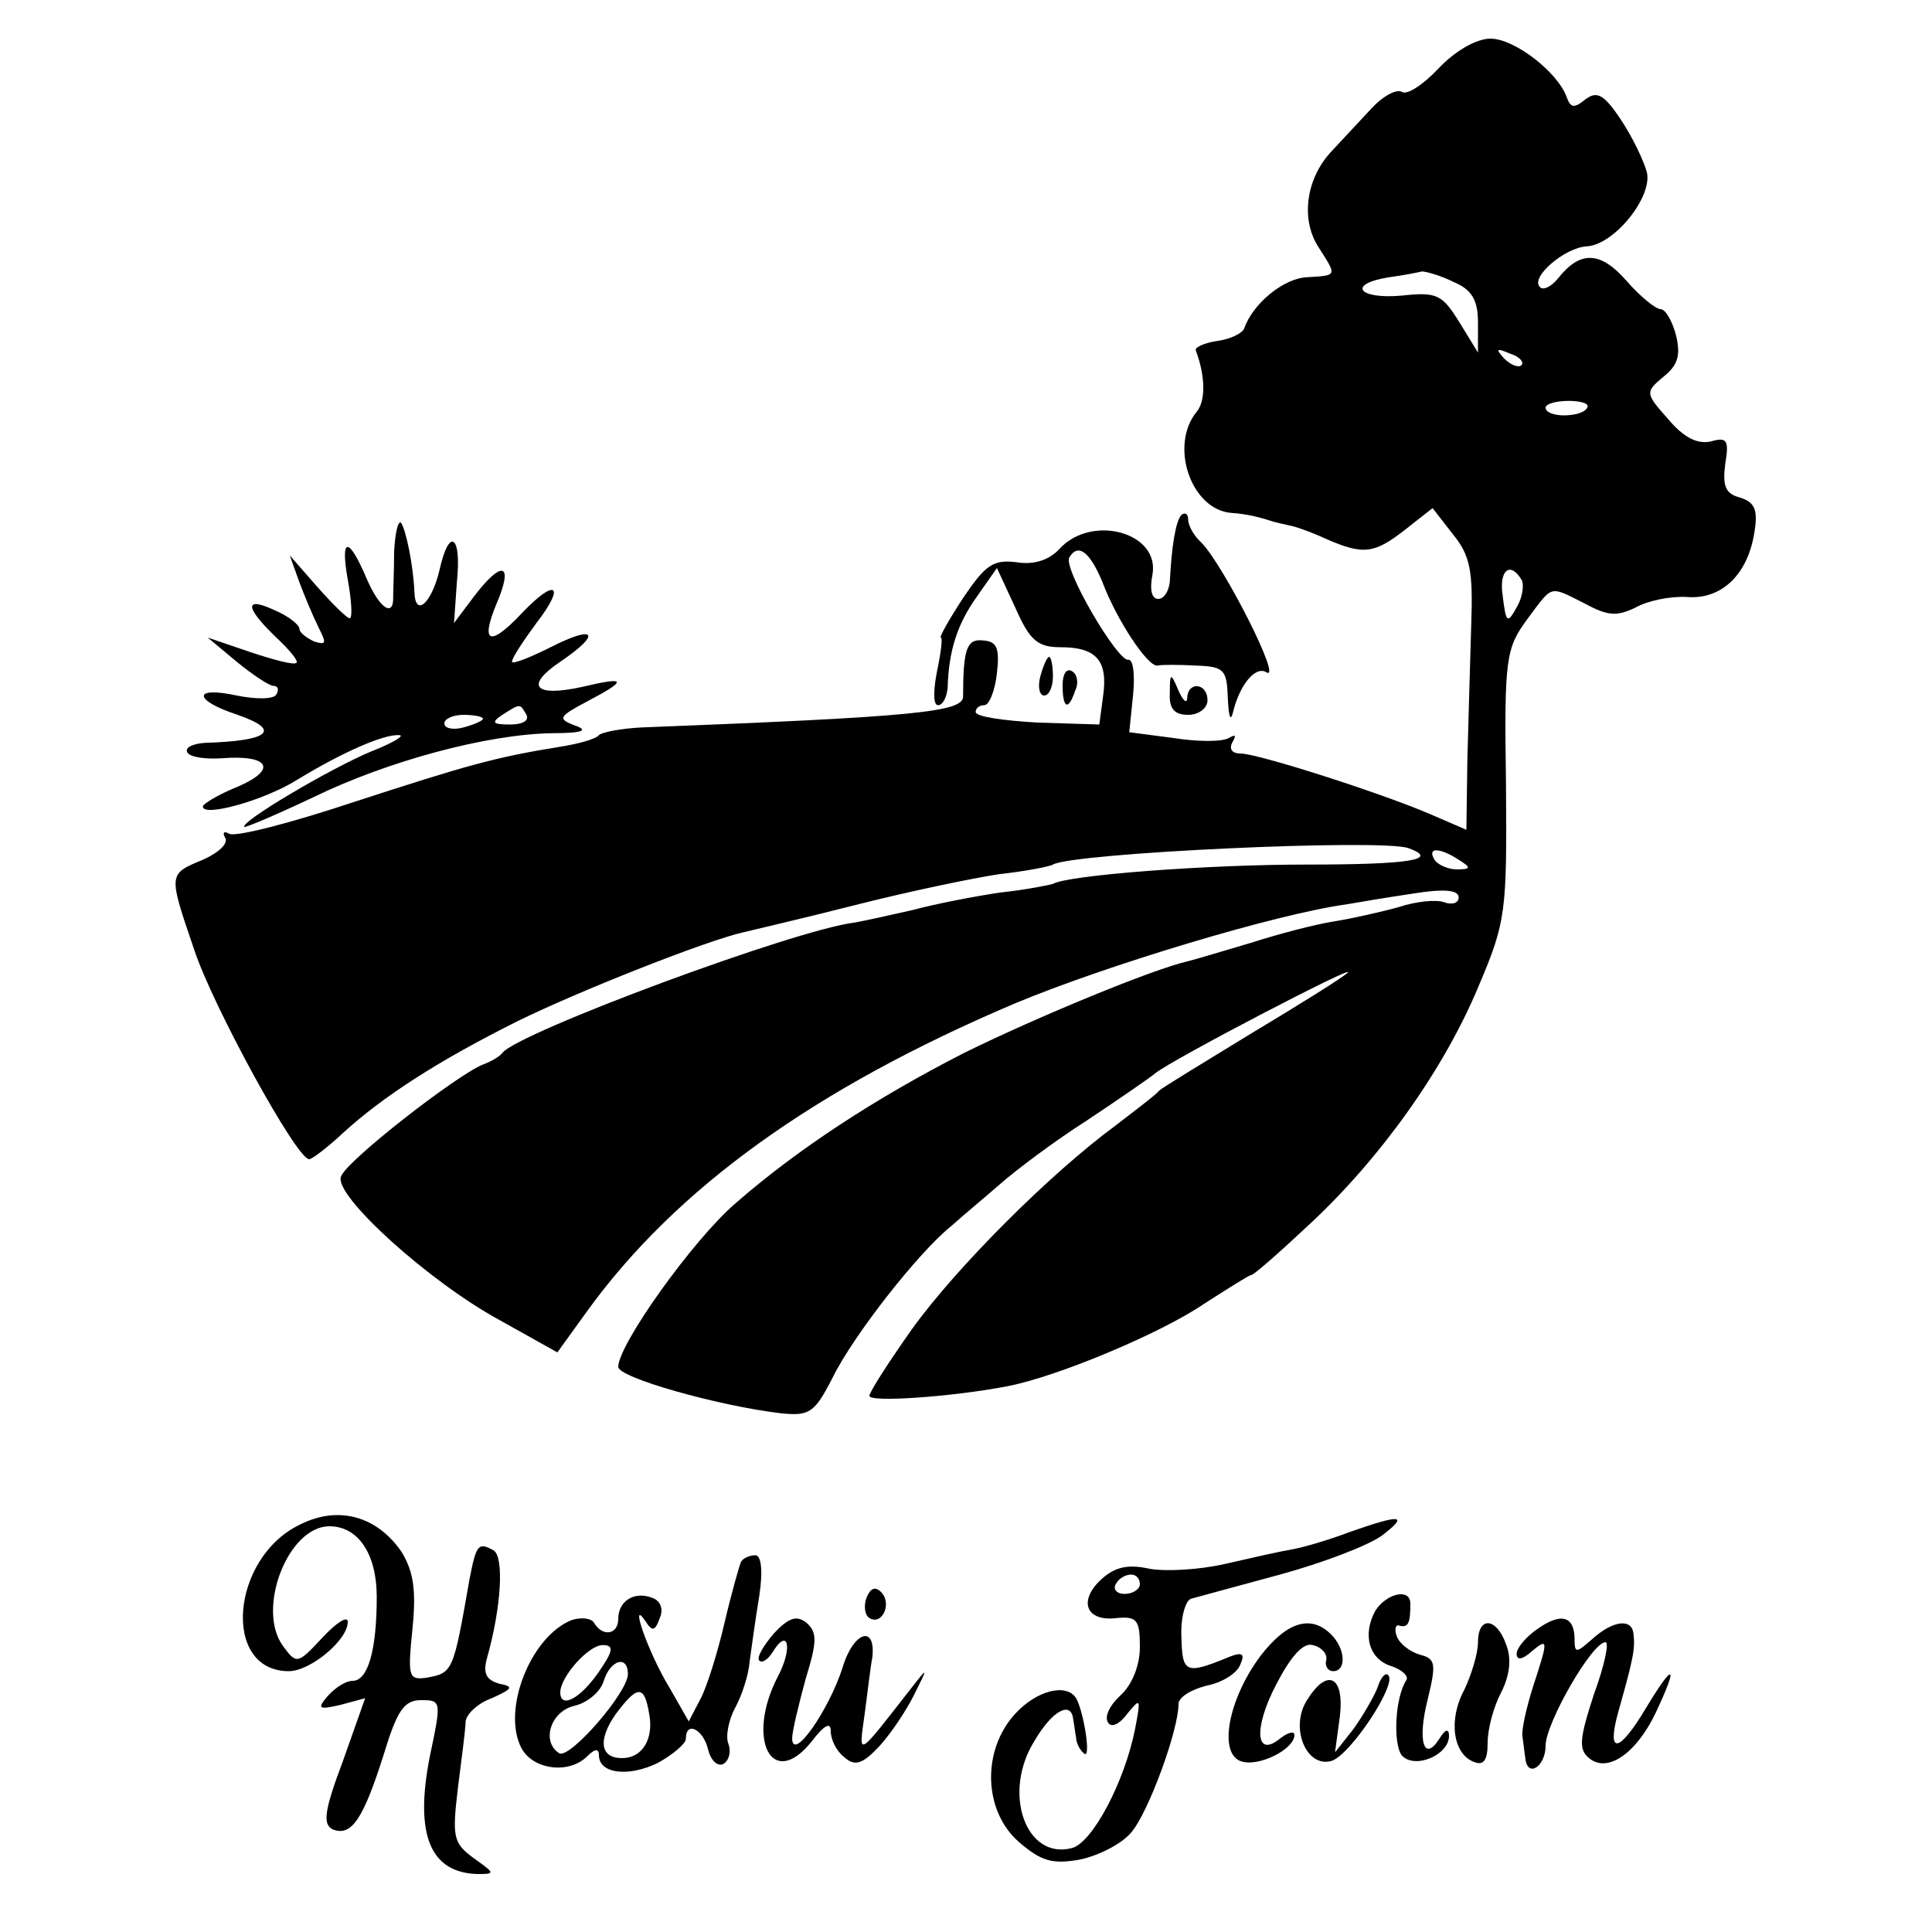 <?xml version="1.0" standalone="no"?>
<!DOCTYPE svg PUBLIC "-//W3C//DTD SVG 20010904//EN"
 "http://www.w3.org/TR/2001/REC-SVG-20010904/DTD/svg10.dtd">
<svg version="1.0" xmlns="http://www.w3.org/2000/svg"
 width="200pt" height="200pt" viewBox="0 0 200 200"
 preserveAspectRatio="xMidYMid meet">
<g transform="translate(0,200) scale(0.1,-0.1)"
fill="#000000" stroke="none">
<path d="M1489 1929 c-16 -17 -33 -28 -38 -24 -6 3 -20 -5 -31 -17 -12 -13
-30 -32 -41 -44 -27 -28 -33 -71 -14 -100 19 -30 20 -29 -12 -31 -24 -1 -56
-27 -65 -53 -2 -5 -14 -11 -28 -13 -14 -2 -24 -7 -22 -10 10 -27 10 -52 1 -63
-29 -35 -6 -102 36 -105 15 -1 28 -4 43 -9 4 -1 12 -3 17 -4 6 -1 23 -7 38
-14 39 -17 50 -15 82 10 l28 22 21 -27 c18 -22 21 -38 19 -94 -1 -37 -3 -100
-4 -140 l-1 -72 -37 16 c-51 22 -179 63 -197 63 -9 0 -12 5 -8 12 4 7 3 8 -4
4 -7 -4 -32 -4 -57 0 l-46 6 4 39 c2 21 0 37 -5 36 -11 -2 -68 95 -61 106 9
15 21 6 34 -25 15 -40 47 -88 57 -87 4 1 22 1 40 0 29 -1 32 -4 33 -33 1 -22
3 -26 6 -13 7 27 23 46 34 39 17 -10 -44 110 -67 134 -8 7 -14 18 -14 24 0 6
-3 8 -7 5 -6 -7 -10 -31 -12 -69 -1 -10 -6 -18 -12 -18 -7 0 -9 10 -6 25 8 44
-63 63 -96 27 -11 -12 -27 -17 -45 -14 -24 3 -32 -3 -55 -37 -15 -23 -25 -41
-23 -41 2 0 0 -16 -4 -35 -4 -20 -4 -35 1 -35 5 0 9 8 10 18 1 38 10 66 30 94
l21 30 19 -41 c15 -34 23 -41 47 -41 37 0 49 -14 44 -50 l-4 -30 -64 2 c-35 2
-64 6 -64 11 0 4 4 7 9 7 5 0 11 15 13 33 3 26 0 33 -14 34 -17 2 -21 -8 -21
-58 0 -16 -48 -21 -332 -32 -22 -1 -42 -5 -45 -8 -3 -4 -21 -9 -40 -12 -68
-11 -96 -19 -213 -57 -66 -22 -124 -37 -130 -33 -5 3 -7 1 -4 -4 4 -6 -7 -16
-23 -23 -36 -15 -36 -14 -9 -93 19 -58 106 -217 119 -217 3 0 19 12 36 28 42
38 98 74 180 115 63 31 197 84 234 92 8 2 60 14 115 28 55 14 122 28 149 32
27 3 53 8 56 10 20 12 340 27 368 17 33 -12 1 -17 -106 -17 -104 0 -247 -11
-262 -20 -3 -1 -27 -6 -55 -9 -27 -4 -68 -12 -90 -18 -22 -5 -49 -11 -60 -13
-61 -7 -349 -114 -365 -135 -3 -4 -12 -9 -20 -12 -26 -10 -142 -100 -147 -116
-8 -19 91 -109 165 -149 l59 -33 31 43 c92 127 235 230 442 318 93 39 271 93
345 103 11 2 41 7 68 11 31 5 47 4 47 -4 0 -6 -7 -8 -15 -5 -8 3 -29 1 -47 -5
-18 -5 -49 -12 -68 -15 -19 -3 -57 -13 -85 -22 -27 -8 -57 -17 -65 -19 -36 -8
-157 -58 -232 -95 -92 -47 -173 -100 -237 -156 -44 -38 -121 -146 -121 -169 0
-11 102 -40 168 -48 30 -3 35 0 54 37 21 43 89 130 123 157 11 10 34 29 50 43
17 15 57 45 90 66 33 22 65 44 71 49 17 14 211 115 199 104 -5 -5 -50 -33
-100 -63 -49 -30 -92 -56 -95 -59 -3 -4 -23 -19 -45 -36 -68 -50 -165 -147
-211 -211 -24 -34 -44 -65 -44 -69 0 -7 86 -1 143 10 52 10 159 55 203 85 25
16 47 30 49 30 3 0 30 24 61 53 73 68 139 160 175 247 28 66 29 76 28 208 -2
131 0 141 22 171 27 36 22 35 60 16 24 -13 33 -13 52 -4 12 7 36 12 53 11 36
-3 63 23 70 66 4 24 1 32 -15 37 -15 4 -18 12 -15 35 4 24 2 28 -15 23 -14 -3
-28 4 -44 23 -24 27 -24 28 -5 44 15 12 18 22 13 43 -4 15 -11 27 -16 27 -5 0
-21 13 -35 29 -27 31 -48 32 -71 3 -7 -9 -16 -13 -19 -9 -10 10 26 41 49 42
28 2 67 50 62 76 -3 12 -15 37 -27 55 -18 27 -25 30 -37 21 -11 -9 -15 -9 -19
2 -9 26 -54 61 -79 61 -15 0 -37 -13 -54 -31z m16 -221 c19 -8 25 -19 25 -42
l0 -31 -19 31 c-18 29 -23 32 -60 28 -45 -4 -57 12 -13 19 15 2 30 5 34 6 4 0
19 -4 33 -11z m70 -86 c-3 -3 -11 0 -18 7 -9 10 -8 11 6 5 10 -3 15 -9 12 -12z
m68 -44 c-2 -5 -13 -8 -24 -8 -10 0 -19 3 -19 8 0 4 11 7 24 7 13 0 22 -3 19
-7z m-68 -178 c3 -5 1 -18 -4 -27 -11 -20 -12 -19 -16 15 -2 23 9 30 20 12z
m-65 -290 c13 -8 13 -10 -2 -10 -9 0 -20 5 -23 10 -8 13 5 13 25 0z"/>
<path d="M408 1429 c0 -19 -1 -40 -1 -46 1 -23 -14 -13 -27 17 -19 45 -28 45
-20 0 4 -22 5 -40 2 -40 -3 0 -18 15 -34 33 l-28 32 10 -28 c6 -16 15 -37 20
-47 8 -16 8 -18 -5 -14 -8 4 -15 9 -15 13 0 4 -11 13 -25 19 -32 15 -32 4 0
-27 14 -13 24 -25 22 -27 -2 -3 -24 3 -48 11 l-44 15 30 -25 c17 -14 34 -25
38 -25 5 0 6 -4 3 -9 -3 -5 -21 -5 -41 -1 -46 10 -45 -5 1 -20 46 -16 33 -27
-34 -29 -13 -1 -21 -5 -18 -10 3 -5 19 -7 35 -6 49 4 59 -11 18 -29 -20 -8
-37 -18 -37 -21 0 -11 63 6 98 28 46 28 89 47 105 46 7 0 -6 -8 -29 -17 -41
-17 -136 -73 -131 -78 1 -1 34 13 72 31 76 37 179 65 247 66 31 0 38 3 23 8
-18 7 -17 9 13 25 42 22 41 26 -5 15 -50 -11 -60 1 -23 26 43 29 37 39 -10 15
-22 -11 -40 -18 -40 -15 0 4 12 22 26 41 30 39 19 46 -16 9 -33 -35 -43 -31
-26 10 18 42 6 46 -23 8 l-21 -28 3 43 c5 48 -8 57 -18 12 -8 -34 -25 -50 -26
-23 -1 27 -9 66 -14 72 -3 2 -6 -11 -7 -30z m137 -169 c3 -6 -4 -10 -17 -10
-18 0 -20 2 -8 10 19 12 18 12 25 0z m-45 -4 c0 -2 -9 -6 -20 -9 -11 -3 -20
-1 -20 4 0 5 9 9 20 9 11 0 20 -2 20 -4z"/>
<path d="M1077 1300 c-3 -11 -1 -20 4 -20 5 0 9 9 9 20 0 11 -2 20 -4 20 -2 0
-6 -9 -9 -20z"/>
<path d="M1100 1291 c0 -25 6 -27 13 -6 4 8 2 17 -3 20 -6 4 -10 -3 -10 -14z"/>
<path d="M1211 1283 c-1 -17 5 -23 19 -23 11 0 20 7 20 15 0 18 -20 20 -21 3
0 -7 -4 -4 -9 7 -8 19 -9 19 -9 -2z"/>
<path d="M311 422 c-72 -34 -82 -152 -12 -152 22 0 61 32 61 51 0 7 -12 -1
-26 -16 -26 -28 -27 -28 -41 -9 -28 38 5 124 48 124 30 0 49 -29 49 -73 0 -55
-9 -87 -25 -87 -7 0 -18 -7 -26 -16 -11 -13 -9 -14 13 -9 l26 7 -23 -65 c-20
-53 -21 -66 -10 -71 19 -7 31 11 52 77 14 46 21 57 39 57 21 0 21 -1 9 -58
-16 -81 0 -121 50 -122 18 0 17 1 -4 16 -22 16 -23 22 -17 73 4 31 8 62 8 69
1 8 13 19 27 24 22 10 23 12 8 15 -14 4 -17 11 -13 26 15 53 18 105 7 112 -16
9 -18 6 -25 -30 -17 -97 -17 -97 -46 -102 -17 -2 -18 2 -13 51 4 40 1 59 -11
79 -25 37 -65 49 -105 29z"/>
<path d="M1397 414 c-21 -8 -48 -16 -60 -18 -12 -2 -43 -9 -69 -15 -26 -6 -61
-8 -78 -5 -22 5 -36 2 -50 -11 -24 -22 -16 -44 16 -40 21 2 24 -2 24 -30 0
-19 -8 -39 -20 -50 -11 -10 -17 -22 -13 -28 3 -6 12 -2 20 9 14 17 14 16 8
-16 -11 -55 -44 -117 -65 -123 -48 -13 -73 57 -39 111 18 31 38 42 40 22 1 -5
2 -14 3 -19 0 -5 4 -13 8 -16 8 -8 0 43 -8 57 -10 16 -41 8 -63 -16 -35 -38
-33 -101 4 -133 23 -20 35 -23 63 -18 19 4 43 16 53 28 18 21 49 106 49 133 0
7 13 15 29 19 16 3 32 13 35 22 5 11 2 13 -11 8 -46 -19 -49 -17 -50 20 -1 20
4 38 10 40 7 2 48 13 92 25 44 12 91 30 105 40 29 22 21 23 -33 4z m-217 -54
c0 -5 -7 -10 -16 -10 -8 0 -12 5 -9 10 3 6 10 10 16 10 5 0 9 -4 9 -10z"/>
<path d="M767 383 c-2 -5 -10 -33 -17 -63 -7 -30 -18 -66 -25 -79 l-12 -23
-20 35 c-22 36 -42 94 -25 69 7 -11 10 -11 15 3 4 9 1 18 -8 21 -18 7 -35 -3
-35 -22 0 -16 -16 -19 -25 -4 -3 5 -13 6 -23 3 -43 -17 -73 -94 -52 -133 12
-22 49 -27 68 -8 8 8 12 8 12 1 0 -19 30 -23 61 -8 16 9 29 20 29 25 0 19 18
10 23 -11 3 -12 10 -18 16 -15 6 4 8 13 5 21 -3 7 0 24 7 37 7 13 14 34 15 48
2 14 6 44 10 68 4 26 2 42 -4 42 -6 0 -13 -3 -15 -7z m-148 -115 c-19 -27 -39
-37 -39 -20 0 16 29 49 44 49 12 0 11 -6 -5 -29z m31 -1 c0 -19 -60 -88 -71
-82 -19 12 -9 43 15 49 14 3 28 15 31 26 7 22 25 27 25 7z m22 -41 c5 -26 -7
-46 -28 -46 -23 0 -25 19 -7 45 23 31 30 31 35 1z"/>
<path d="M897 346 c-3 -8 -2 -18 3 -21 13 -8 24 15 12 27 -6 6 -11 4 -15 -6z"/>
<path d="M1424 333 c-14 -25 -7 -51 17 -58 11 -4 17 -10 15 -14 -12 -18 -14
-66 -5 -78 13 -15 49 0 49 20 0 8 -4 7 -10 -3 -16 -25 -23 -2 -12 41 9 37 8
42 -8 46 -10 3 -21 11 -24 19 -3 8 -1 13 3 11 9 -2 11 3 11 23 0 16 -24 11
-36 -7z"/>
<path d="M801 309 c-11 -13 -18 -25 -15 -28 3 -3 9 1 14 9 16 26 21 4 5 -26
-33 -64 -6 -118 35 -67 13 17 20 21 20 11 0 -9 6 -21 14 -27 11 -10 19 -7 36
11 12 13 28 37 36 53 15 30 15 30 -3 7 -57 -73 -54 -71 -48 -27 3 22 6 49 8
59 4 35 -20 27 -31 -11 -14 -43 -51 -97 -52 -73 0 8 7 36 14 62 12 39 12 48 1
58 -10 8 -18 6 -34 -11z"/>
<path d="M1592 314 c-12 -8 -22 -20 -22 -26 0 -7 6 -6 15 2 18 15 18 13 2 -36
-7 -22 -12 -45 -11 -51 1 -7 2 -17 3 -23 2 -21 21 -9 21 13 0 23 48 107 62
107 4 0 -1 -24 -12 -54 -15 -46 -16 -57 -5 -66 19 -16 49 5 69 47 24 51 19 53
-10 5 -28 -47 -41 -49 -29 -5 15 53 18 66 16 81 -1 17 -21 15 -43 -5 -16 -14
-18 -15 -18 0 0 24 -14 28 -38 11z"/>
<path d="M1305 286 c-33 -44 -44 -100 -21 -109 18 -7 56 12 56 27 0 4 -6 3
-14 -3 -26 -22 -29 9 -5 55 15 29 28 44 38 41 9 -2 15 -9 14 -15 -2 -7 2 -12
7 -12 14 0 13 23 -2 38 -21 21 -46 13 -73 -22z"/>
<path d="M1530 300 c0 -12 -7 -34 -14 -49 -17 -31 -12 -67 10 -75 10 -4 14 2
14 20 0 14 6 37 14 52 9 18 11 35 5 50 -10 28 -29 29 -29 2z"/>
<path d="M1426 253 c-4 -10 -15 -29 -25 -43 l-19 -24 5 37 c5 42 -13 51 -34
17 -18 -28 -1 -70 25 -63 19 5 69 80 59 89 -3 3 -8 -3 -11 -13z"/>
</g>
</svg>

